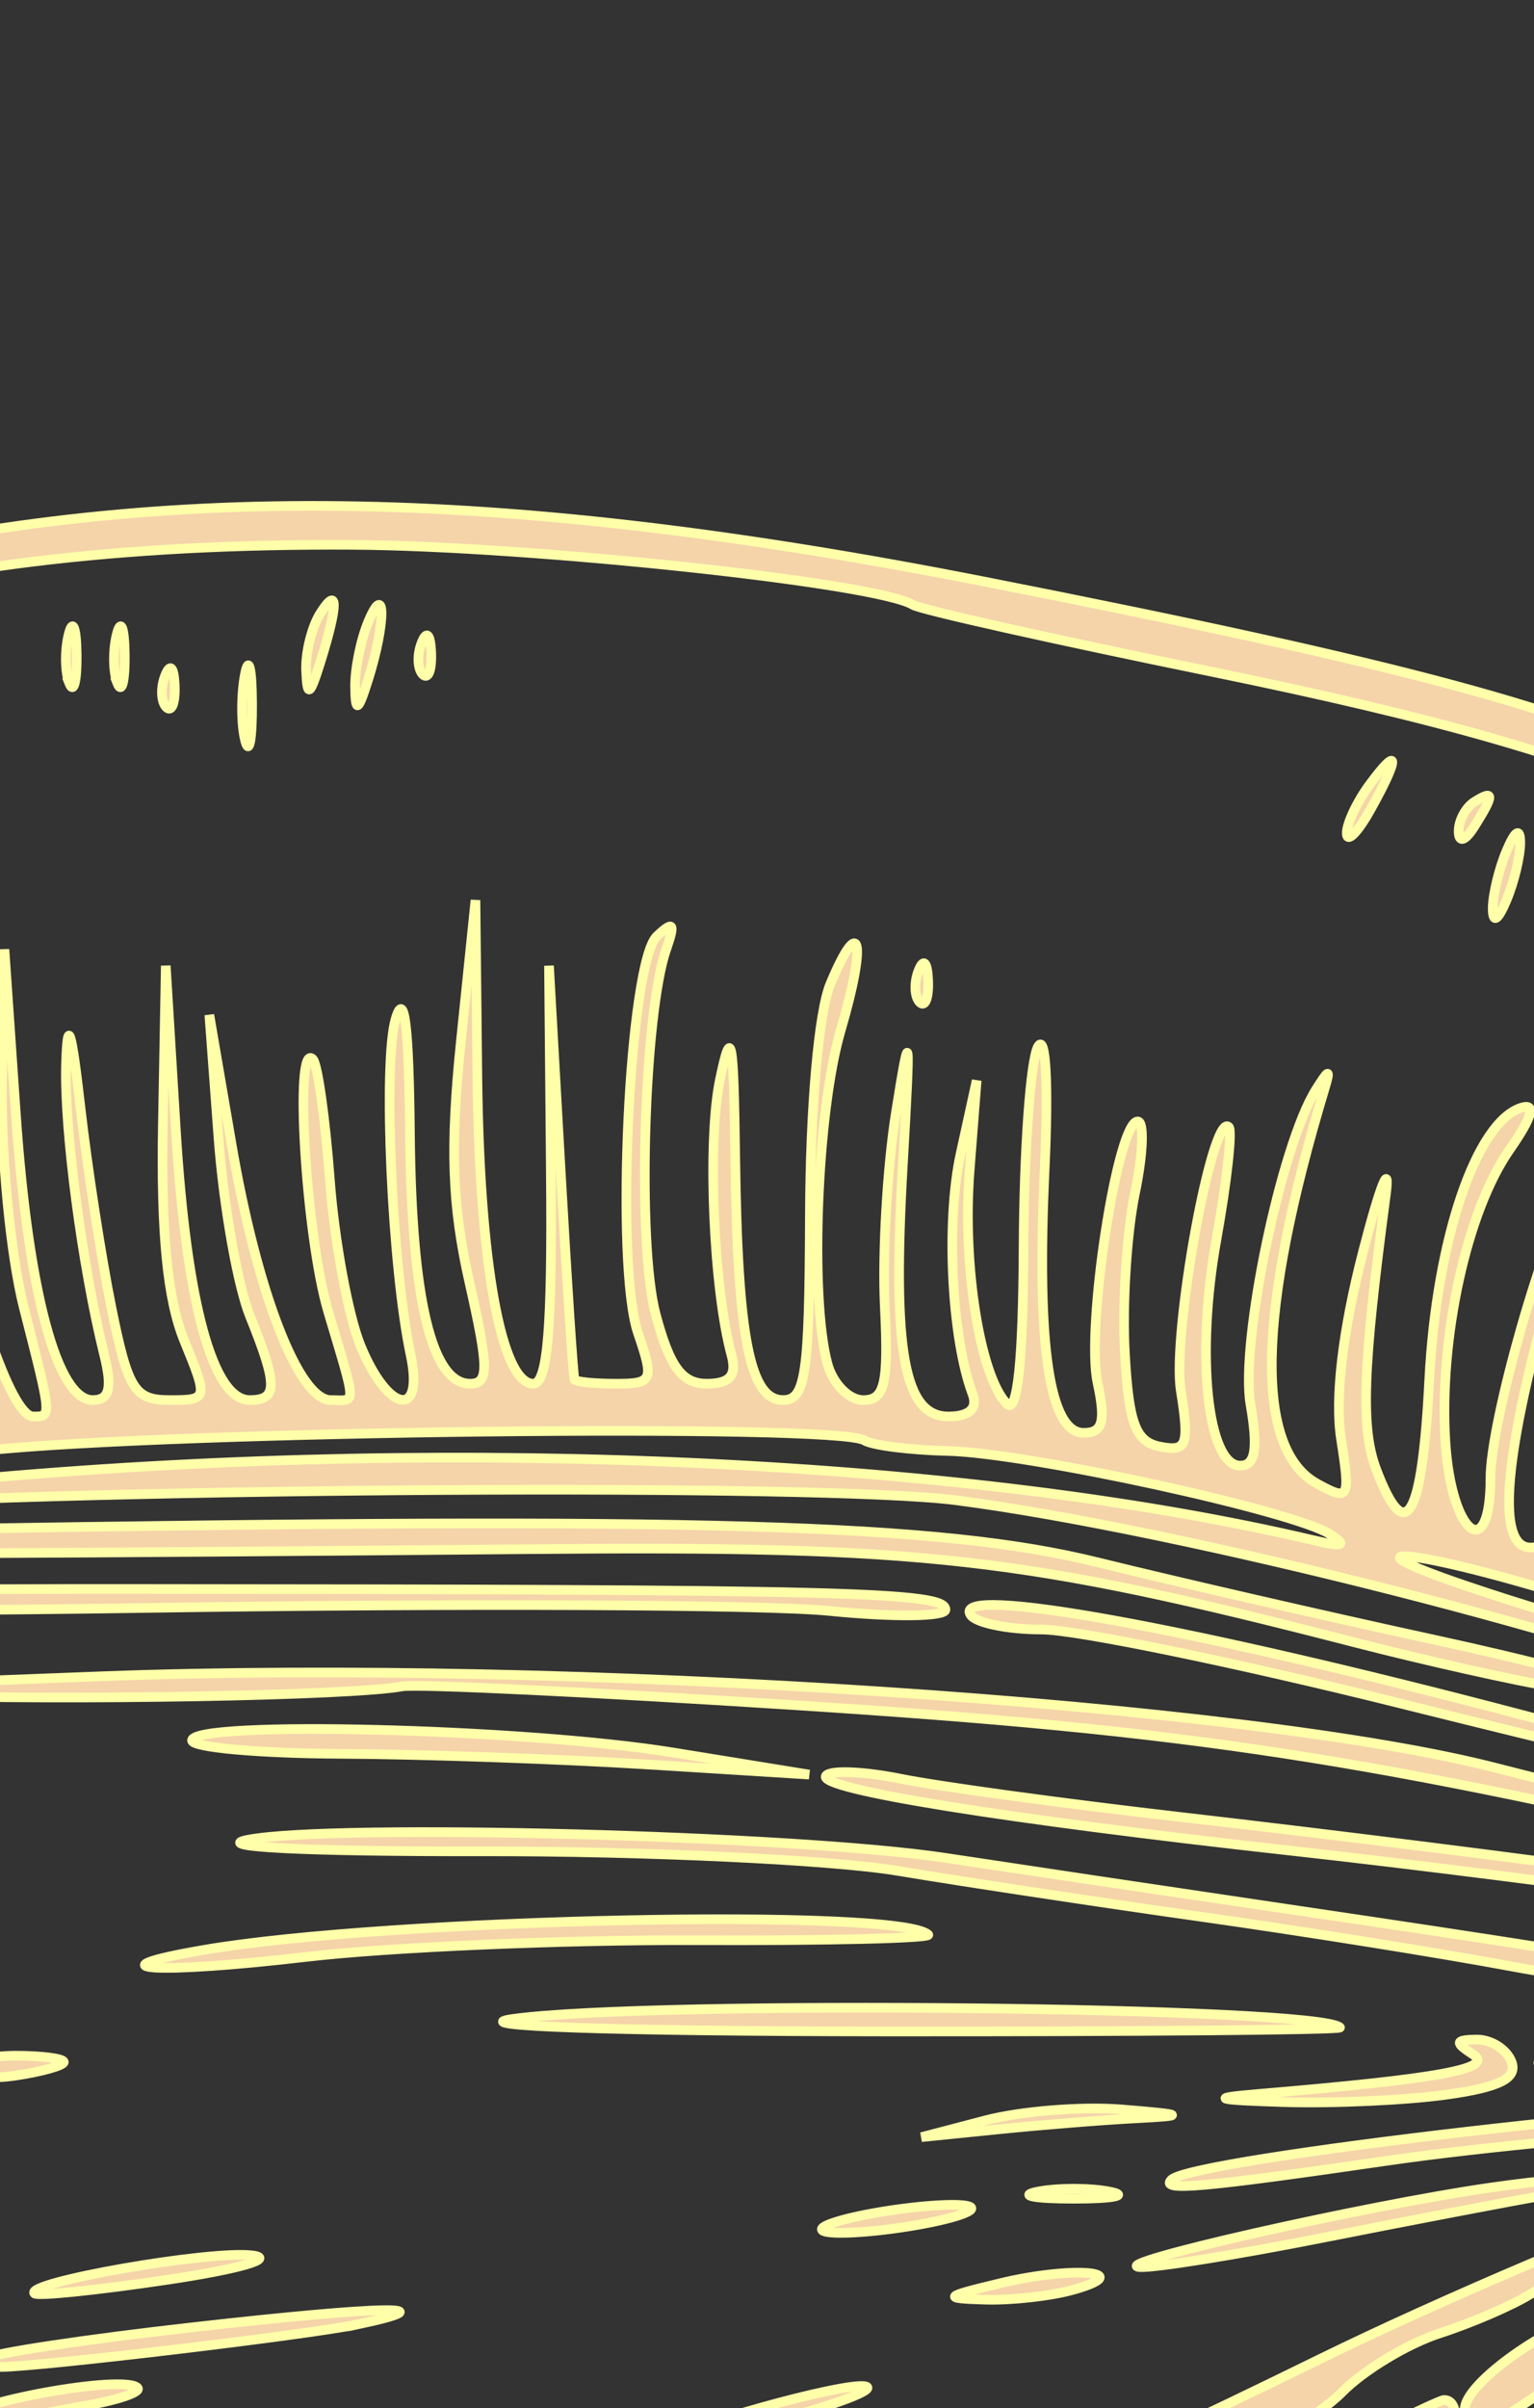 <?xml version="1.0"?><svg width="319.095" height="500.629" xmlns="http://www.w3.org/2000/svg">
 <rect width="100%" height="100%" fill="#333333" stroke="none"/>
 <title>Tan and yellow Conch Shell</title>

 <g>
  <title>Layer 1</title>
  <path d="m86.866,830.641l-11.429,-17.488l1.005,-39.477c1.777,-69.841 -11.822,-115.701 -47.296,-159.493c-9.419,-11.628 -19.136,-22.662 -21.593,-24.518c-7.499,-5.669 -34.651,-48.644 -49.42,-78.22c-7.681,-15.38 -18.392,-42.326 -23.803,-59.88c-17.19,-55.767 -27.561,-93.687 -27.561,-100.779c0,-14.894 -21.409,-51.169 -41.346,-70.06c-10.961,-10.384 -21.468,-22.841 -23.349,-27.683c-2.935,-7.551 -2.142,-9.963 5.579,-16.964c7.021,-6.368 12.697,-8.162 25.816,-8.162l16.819,0l-7.093,-11.231c-3.901,-6.177 -7.093,-14.168 -7.093,-17.759c0,-8.712 12.809,-19.786 26.054,-22.524c24.613,-5.088 37.324,-38.712 16.562,-43.811c-9.984,-2.452 -20.201,-13.076 -17.179,-17.861c5.298,-8.389 23.244,-14.138 37.567,-12.036c12.537,1.839 15.064,1.124 19.504,-5.523c10.041,-15.03 10.653,-22.668 2.498,-31.163c-6.548,-6.82 -6.98,-8.729 -3.035,-13.38c3.206,-3.78 7.927,-4.898 15.568,-3.684c13.112,2.082 17.868,-4.938 7.898,-11.658c-9.128,-6.152 -3.58,-13.368 10.822,-14.077c11.663,-0.574 17.645,-8.966 9.781,-13.722c-4.649,-2.811 5.496,-14.985 12.487,-14.985c6.012,0 5.793,-3.168 -0.706,-10.196c-4.829,-5.222 -4.539,-6.296 3.332,-12.354c4.741,-3.65 10.15,-10.573 12.019,-15.384c4.08,-10.501 6.783,-10.811 18.127,-2.079c4.765,3.668 11.002,6.669 13.86,6.669c2.858,0 6.268,3.307 7.579,7.347c1.311,4.041 4.415,9.336 6.9,11.767c2.484,2.431 3.555,6.874 2.379,9.873c-1.348,3.437 -0.778,4.63 1.541,3.227c6.956,-4.207 14.516,1.676 14.516,11.295c0,11.094 4.089,14.269 17.884,13.885c9.272,-0.258 9.905,0.442 7.844,8.676c-3.445,13.761 -2.68,21.27 2.704,26.539c4.287,4.196 6.315,3.805 15.782,-3.045c10.728,-7.762 10.921,-7.778 15.77,-1.29c2.699,3.612 3.873,8.862 2.609,11.666c-4.857,10.772 -5.232,25.985 -0.73,29.657c31.374,25.589 34.055,27.092 41.495,23.27c4.061,-2.086 12.42,-8.074 18.575,-13.307c21.71,-18.454 39.484,-10.385 53.761,24.407c13.704,33.392 24.048,44.031 51.513,52.975c21.72,7.074 23.112,7.134 42.568,1.84c31.306,-8.518 38.558,-2.048 50.036,44.643c17.745,72.181 16.82,143.483 -3.181,245.084c-17.178,87.26 -26.913,123.332 -40.141,148.736c-13.914,26.721 -23.748,34.331 -49.179,38.063c-42.061,6.173 -59.471,55.692 -20.713,58.914c26.707,2.22 23.912,22.29 -7.115,51.129c-44.55,41.406 -90.883,50.25 -106.337,20.297c-6.828,-13.232 -18.142,-25.372 -23.645,-25.372c-2.352,0 -6.733,8.627 -9.738,19.173c-10.921,38.337 -15.78,47.697 -29.985,57.767c-7.569,5.366 -16.439,9.756 -19.711,9.756c-3.45,0 -10.748,-7.344 -17.378,-17.488zm20.942,3.953c0,-1.942 -1.534,-2.603 -3.408,-1.471c-1.874,1.134 -3.407,2.723 -3.407,3.532c0,0.809 1.533,1.471 3.407,1.471c1.874,0 3.408,-1.59 3.408,-3.532zm28.034,-22.448c3.565,-7.869 10.955,-31.877 16.421,-53.351c5.468,-21.474 16.648,-61.926 24.845,-89.894c8.198,-27.969 13.929,-50.851 12.734,-50.851c-4.829,0 -45.497,118.644 -51.608,150.559c-5.744,29.999 -9.92,41.622 -7.607,21.166c2.964,-26.221 30.829,-120.771 45.694,-155.053c14.14,-32.609 37.588,-124.796 43.558,-171.251c3.477,-27.057 2.628,-176.086 -1.363,-239.176c-2.613,-41.32 1.906,-86.409 8.662,-86.409c1.512,0 1.185,5.538 -0.725,12.306c-4.361,15.458 -5.321,73.305 -1.871,112.737c8.634,98.656 3.614,204.408 -13.055,275.094c-1.428,6.059 -1.082,6.97 1.271,3.334c4.848,-7.492 16.924,-62.94 17.312,-79.492c0.187,-7.959 1.183,-15.805 2.213,-17.436c3.557,-5.633 1.958,-144.002 -2.111,-182.623c-4.101,-38.92 -2.582,-103.481 2.87,-122.036c1.582,-5.382 4.922,-10.454 7.423,-11.27c2.718,-0.886 3.59,0.033 2.169,2.284c-1.406,2.225 -0.051,3.767 3.31,3.767c4.517,0 4.032,1.352 -2.354,6.558c-4.424,3.607 -6.435,6.608 -4.466,6.669c1.967,0.061 5.778,-1.765 8.467,-4.057c2.689,-2.293 1.079,0.145 -3.578,5.416l-8.467,9.584l8.518,-2.356c8.284,-2.292 8.237,-2.112 -1.704,6.522c-5.622,4.883 -7.922,8.152 -5.111,7.263c2.812,-0.888 8.178,-2.666 11.926,-3.95c3.749,-1.285 2.251,0.541 -3.326,4.057c-8.709,5.49 -10.214,8.602 -10.649,22.023c-0.279,8.596 -0.099,15.63 0.399,15.63c0.499,0 7.591,-2.968 15.76,-6.596c8.169,-3.628 18.686,-6.495 23.372,-6.371c5.596,0.148 2.935,1.728 -7.764,4.607c-19.525,5.255 -33.125,13.435 -33.125,19.923c0,3.672 4.092,2.907 18.166,-3.398c9.991,-4.476 25.707,-8.904 34.926,-9.838c15.87,-1.61 15.629,-1.445 -4.548,3.113c-21.383,4.831 -48.544,17.428 -48.544,22.515c0,3.568 -1.257,3.883 22.149,-5.553c11.243,-4.532 26.577,-8.1 34.073,-7.928l13.63,0.313l-16.081,2.652c-20.93,3.45 -55.981,19.089 -51.812,23.115c1.905,1.84 10.566,0.531 21.893,-3.308c10.307,-3.494 22.575,-6.303 27.259,-6.242c4.819,0.062 0.523,2.214 -9.889,4.954c-25.416,6.688 -35.82,12.052 -37.225,19.195c-0.975,4.956 -0.035,5.49 5.069,2.874c9.052,-4.639 53.647,-14.066 64.867,-13.713c5.251,0.166 -1.859,2.321 -15.801,4.791c-28.516,5.049 -54.725,13.922 -54.725,18.525c0,3.915 -0.426,3.951 22.699,-1.943c10.816,-2.756 31.917,-4.78 47.018,-4.506l27.395,0.493l-34.227,2.377c-37.126,2.578 -59.477,8.593 -59.477,16.006c0,3.459 2.464,4.082 9.37,2.372c18.619,-4.611 47.134,-8.358 60.482,-7.947c9.991,0.306 7.586,1.109 -9.009,3.004c-12.452,1.423 -31.235,4.333 -41.741,6.467c-16.902,3.434 -19.102,4.819 -19.102,12.026c0,8.066 0.118,8.096 12.342,3.098c8.576,-3.506 22.354,-4.863 45.148,-4.444l32.807,0.603l-34.074,2.091c-36.181,2.22 -56.223,7.699 -56.223,15.369c0,5.855 3.038,5.863 17.473,0.041c6.319,-2.549 22.99,-5.491 37.046,-6.538l25.555,-1.903l-27.07,4.656c-30.685,5.279 -53.004,13.952 -53.004,20.597c0,5.418 -1.826,5.471 18.43,-0.543c15.651,-4.646 56.462,-7.118 52.433,-3.176c-1.005,0.984 -12.263,2.575 -25.018,3.535c-12.755,0.96 -28.288,3.829 -34.518,6.376c-13.955,5.706 -15.377,13.279 -1.957,10.427c18.284,-3.888 60.619,-5.796 69.773,-3.144c6.351,1.839 -1.195,2.79 -23.852,3.007c-34.414,0.329 -51.884,4.535 -51.884,12.493c0,3.947 3.144,3.927 21.093,-0.132c16.086,-3.635 28.018,-4.051 50.259,-1.751l29.167,3.017l-36.59,0.392c-38.839,0.416 -63.926,4.981 -63.934,11.636c-0.003,2.972 11.475,3.937 43.445,3.653l43.45,-0.388l-42.594,2.424c-23.426,1.333 -42.976,2.631 -43.444,2.887c-0.469,0.256 -0.852,4.138 -0.852,8.627c0,7.675 0.63,7.948 10.531,4.571c14.16,-4.831 77.044,-1.834 82.493,3.931c3.28,3.47 2.742,3.855 -2.727,1.947c-13.441,-4.686 -61.284,-6.079 -75.815,-2.206c-10.983,2.926 -14.482,5.493 -14.482,10.624c0,4.837 1.7,6.304 5.963,5.146c13.807,-3.748 44.415,-5.047 57.075,-2.423c11.637,2.413 9.335,2.882 -15.76,3.209c-37.77,0.493 -50.686,3.034 -50.682,9.971c0.003,4.671 5.284,5.437 38.334,5.558c22.525,0.082 42.389,1.839 48.173,4.261c15.018,6.289 8.943,7.633 -9.692,2.145c-16.755,-4.934 -55.061,-6.472 -69.152,-2.777c-4.216,1.106 -7.669,4.461 -7.672,7.457c-0.006,4.519 3.332,5.284 19.592,4.492c10.78,-0.525 28.799,0.513 40.044,2.304c18.67,2.976 17.737,3.102 -10.769,1.457c-38.695,-2.232 -52.269,0.231 -52.269,9.485c0,4.36 1.661,6.137 4.676,5.006c11.584,-4.351 35.826,-5.562 49.844,-2.492l15.333,3.359l-18.742,-1.465c-19.67,-1.538 -42.782,2.16 -48.504,7.759c-2.23,2.181 8.931,3.359 32.859,3.467c19.929,0.091 38.558,1.437 41.396,2.991c2.982,1.634 -7.763,2.221 -25.469,1.392c-36.691,-1.716 -54.8,0.968 -54.8,8.12c0,3.98 2.333,4.615 10.504,2.859c11.347,-2.439 54.237,4.18 54.237,8.37c0,1.404 -6.723,1.149 -14.939,-0.566c-8.216,-1.715 -23.152,-2.658 -33.19,-2.097c-14.748,0.826 -18.488,2.237 -19.482,7.349c-1.086,5.582 0.286,6.085 11.652,4.281c11.81,-1.875 58.257,6.594 54.786,9.991c-0.78,0.764 -11.314,-0.397 -23.411,-2.577c-23.979,-4.324 -46.972,-1.903 -46.972,4.946c0,3.166 3.426,3.737 12.778,2.13c12.698,-2.181 53.878,6.402 65.383,13.627c4.363,2.741 4.4,3.065 0.21,1.798c-46.618,-14.091 -74.97,-14.625 -82.123,-1.546c-3.66,6.691 -3.233,6.917 9.329,4.961c8.432,-1.314 22.352,0.317 38.72,4.535c14.055,3.622 19.422,5.77 11.925,4.771c-36.174,-4.818 -48.44,-5.237 -57.073,-1.954c-16.137,6.138 -10.373,9.511 18.816,11.01c29.058,1.492 53.44,9.751 56.434,19.118c1.013,3.164 -1.893,2.353 -8.79,-2.453c-12.751,-8.885 -39.149,-14.672 -60.708,-13.307c-19.18,1.215 -25.666,9.368 -7.452,9.368c11.725,0 50.973,11.198 60.477,17.253c3.945,2.514 3.556,2.77 -1.704,1.12c-47.591,-14.919 -73.259,-18.435 -73.259,-10.037c0,3.566 3.669,4.988 12.778,4.953c12.278,-0.045 60.108,13.197 57.364,15.882c-0.735,0.719 -11.612,-1.8 -24.172,-5.597c-23.401,-7.073 -49.378,-9.178 -49.378,-4.002c0,1.597 9.542,4.738 21.206,6.984c19.718,3.797 57.49,19.624 47.659,19.971c-2.417,0.086 -10.161,-2.723 -17.208,-6.241c-13.253,-6.617 -47.958,-14.18 -52.489,-11.439c-6.404,3.873 -1.494,7.832 9.716,7.832c12.439,0 58.086,18.938 54.383,22.562c-1.106,1.081 -7.742,-1.187 -14.749,-5.04c-16.132,-8.87 -43.175,-15.627 -50.915,-12.721c-5.071,1.905 -5.204,2.676 -0.914,5.331c2.758,1.707 8.932,3.127 13.719,3.155c7.791,0.045 40.704,17.469 40.704,21.548c0,0.9 -8.775,-2.818 -19.499,-8.263c-21.275,-10.802 -39.921,-12.923 -43.067,-4.898c-1.434,3.659 0.427,5.001 6.929,5.001c10.213,0 38.6,12.978 38.6,17.648c0,1.72 -3.56,0.843 -7.913,-1.948c-4.352,-2.789 -14.44,-6.986 -22.416,-9.325c-12.244,-3.59 -14.985,-3.509 -17.591,0.522c-4.797,7.417 -4.143,8.132 11.29,12.356c7.965,2.18 18.315,7.009 23,10.731c9.174,7.289 7.475,6.866 -18.286,-4.552c-12.494,-5.537 -22.672,-5.399 -22.545,0.307c0.033,1.432 8.512,6.186 18.843,10.563c10.332,4.377 18.027,8.7 17.101,9.607c-0.926,0.906 -6.953,-0.799 -13.395,-3.79c-12.984,-6.03 -26.014,-7.162 -26.014,-2.261c0,1.748 5.228,5.606 11.616,8.573c6.389,2.967 14.439,8.605 17.889,12.529l6.273,7.136l-10.223,-6.251c-5.622,-3.438 -13.563,-8.357 -17.644,-10.933c-6.672,-4.209 -7.805,-3.986 -11.195,2.214c-3.121,5.708 -2.778,6.896 1.99,6.896c7.113,0 28.553,15.619 28.553,20.8c0,2.083 -4.217,-0.075 -9.371,-4.797c-5.154,-4.722 -12.691,-9.565 -16.75,-10.763c-13.161,-3.883 -11.612,3.713 2.638,12.941c7.637,4.947 12.895,9.964 11.685,11.148c-1.212,1.186 -3.268,0.547 -4.573,-1.418c-1.303,-1.965 -5.984,-5.437 -10.403,-7.715c-11.929,-6.152 -16.688,0.729 -5.476,7.918c10.403,6.669 9.14,11.157 -1.337,4.753c-8.288,-5.064 -9.104,-4.414 -11.787,9.397c-1.813,9.333 -0.762,11.336 8.881,16.924c6.016,3.486 13.238,10.726 16.049,16.09c12.784,24.39 30.737,28.992 57.801,14.817l8.234,-4.312l-12.574,-9.87c-6.915,-5.429 -12.572,-11.531 -12.572,-13.559c0,-2.028 5.973,2.019 13.273,8.996c10.24,9.785 14.954,12.161 20.631,10.397c4.048,-1.257 6.774,-4.034 6.058,-6.172c-1.298,-3.872 -19.566,-17.149 -27.348,-19.875c-2.253,-0.789 -3.239,-2.356 -2.19,-3.48c1.048,-1.123 9.865,3.087 19.592,9.356c11.95,7.7 17.687,9.877 17.687,6.709c0,-2.58 -5.723,-8.496 -12.716,-13.146c-6.995,-4.651 -11.184,-8.457 -9.31,-8.457c1.874,0 9.033,3.74 15.909,8.313c6.875,4.572 14.595,7.525 17.156,6.564c6.101,-2.291 15.232,-17.687 16.735,-28.215c1.034,-7.247 -0.246,-8.472 -9.803,-9.375c-13.58,-1.283 -24.79,-14.22 -24.773,-28.587c0.028,-22.896 22.752,-42.51 55.046,-47.516c30.826,-4.779 46.601,-35.836 65.722,-129.398c6.649,-32.536 12.883,-60.413 13.852,-61.947c4.549,-7.202 12.27,-79.288 12.495,-116.645c0.29,-48.375 -4.774,-89.386 -14.826,-120.041c-9.255,-28.221 -14.89,-34.535 -28.299,-31.706c-37.377,7.886 -66.248,3.238 -87.238,-14.046c-10.615,-8.741 -22.959,-29.914 -30.201,-51.807c-6.542,-19.771 -21.742,-25.087 -35.971,-12.58c-9.735,8.557 -25.5,15.836 -40.105,18.517c-9.558,1.755 -15.948,0.613 -26.395,-4.716c-7.582,-3.867 -16.516,-7.031 -19.857,-7.031c-7.076,0 -18.885,11.802 -34.427,34.404c-6.076,8.836 -13.585,16.91 -16.687,17.944c-28.534,9.505 -44.792,19.207 -49.924,29.791c-3.038,6.265 -11.568,15.305 -18.957,20.09c-15.987,10.353 -25.597,24.591 -28.904,42.821c-1.331,7.335 -6.186,24.592 -10.789,38.347c-10.853,32.428 -9.196,51.949 8.962,105.58c18.053,53.318 29.154,80.007 56.351,135.479c12.402,25.297 28.657,63.561 36.122,85.029l13.572,39.036l-1.525,-36.679c-0.839,-20.173 -3.926,-53.185 -6.86,-73.359c-5.595,-38.47 -6.35,-47.064 -3.922,-44.688c4.345,4.252 16.641,110.546 17.008,147.025c0.234,23.274 1.67,43.532 3.191,45.016c1.521,1.485 2.251,-23.936 1.623,-56.492c-1.064,-55.117 0.807,-71 5.987,-50.804c1.182,4.609 1.395,13.236 0.473,19.173c-0.922,5.937 -0.272,13.421 1.443,16.63c1.716,3.209 1.868,5.835 0.338,5.835c-1.53,0 -2.969,15.381 -3.199,34.179l-0.417,34.178l4.388,-32.681c2.414,-17.975 5.549,-33.73 6.967,-35.012c1.418,-1.282 1.417,5.171 -0.001,14.342c-1.418,9.169 -3.673,42.181 -5.011,73.358c-1.338,31.178 -2.694,48.246 -3.013,37.93c-0.745,-24.098 -3.948,-39.598 -8.185,-39.598c-1.84,0 -2.632,1.877 -1.759,4.169c0.873,2.292 -0.15,18.557 -2.273,36.144c-2.122,17.587 -3.056,35.137 -2.074,38.999c0.982,3.863 7.144,12.986 13.694,20.273c13.812,15.368 17.622,14.166 28.052,-8.857zm75.891,-27.372c-1.157,-1.835 -0.482,-3.335 1.504,-3.335c1.984,0 3.608,1.5 3.608,3.335c0,1.834 -0.676,3.334 -1.503,3.334c-0.826,0 -2.45,-1.5 -3.609,-3.334zm8.728,-7.563c-8.182,-9.863 -8.193,-9.956 -0.66,-6.012c4.209,2.204 8.521,6.225 9.583,8.935c3.385,8.633 -0.354,7.407 -8.923,-2.923zm-94.272,-11.61c1.012,-16.669 -2.612,-24.077 -5.709,-11.672c-2.943,11.794 1.537,-48.061 4.805,-64.188c4.645,-22.922 15.949,-104.389 21.746,-156.72c6.608,-59.646 12.81,-98.203 15.531,-96.556c1.256,0.758 0.987,7.789 -0.597,15.623c-1.584,7.834 -5.128,33.75 -7.877,57.591c-7.912,68.645 -19.025,149.987 -23.938,175.222c-2.482,12.749 -3.159,23.18 -1.502,23.18c1.657,0 3.023,-2.626 3.038,-5.836c0.015,-3.209 6.202,-32.094 13.749,-64.189c21.032,-89.436 26.507,-125.21 31.836,-208.07c2.701,-41.997 4.458,-78.759 3.903,-81.694c-1.931,-10.214 -2.979,-68.921 -1.85,-103.704c0.884,-27.252 1.765,-18.014 3.975,41.681c3.594,97.045 -5.774,238.588 -19.199,290.1c-8.611,33.04 -32.468,138.506 -32.811,145.049c-0.41,7.839 -0.609,7.74 -3.325,-1.667c-2.527,-8.752 -2.694,-8.336 -1.337,3.335c0.852,7.336 1.677,15.589 1.83,18.34c0.154,2.751 3.083,-4.001 6.509,-15.005c3.425,-11.004 14.632,-43.265 24.905,-71.692c10.274,-28.426 19.786,-58.437 21.14,-66.689c1.353,-8.253 5.553,-27.01 9.333,-41.681c17.824,-69.192 20.088,-89.295 19.355,-171.725c-1.672,-187.879 -1.243,-218.263 3.184,-225.078c3.701,-5.698 3.997,-4.243 2.037,10.004c-1.261,9.169 -1.727,51.184 -1.036,93.365c2.59,157.978 1.169,207.263 -6.92,240.083c-4.068,16.505 -11.309,48.016 -16.091,70.023c-8.497,39.11 -16.909,66.22 -45.316,146.038c-7.7,21.634 -15.446,47.143 -17.215,56.686l-3.215,17.351l1.062,-17.505l0,0zm150.286,-16.119c-10.173,-8.333 -10.177,-8.354 -1.04,-4.429c5.051,2.17 9.987,5.993 10.968,8.495c2.308,5.887 2.129,5.813 -9.928,-4.066zm-105.631,-8.056c-1.157,-1.835 -0.482,-3.335 1.504,-3.335c1.984,0 3.608,1.5 3.608,3.335c0,1.834 -0.676,3.334 -1.503,3.334c-0.826,0 -2.45,-1.5 -3.609,-3.334zm109.038,-3.335c-1.158,-1.834 -0.482,-3.334 1.502,-3.334c1.986,0 3.609,1.5 3.609,3.334c0,1.835 -0.675,3.335 -1.502,3.335c-0.826,0 -2.451,-1.5 -3.609,-3.335zm-121.879,-106.97c1.205,-4.509 2.749,-6.021 3.6,-3.524c0.819,2.406 -0.13,5.959 -2.11,7.898c-2.529,2.474 -2.973,1.172 -1.49,-4.374zm-39.566,-11.869c-0.224,-7.592 1.799,-25.598 4.494,-40.013c2.697,-14.416 7.342,-43.467 10.324,-64.558c2.983,-21.09 7.293,-49.601 9.581,-63.354c2.286,-13.755 4.107,-52.769 4.046,-86.698c-0.064,-36.21 0.933,-56.178 2.416,-48.349c3.422,18.071 0.924,114.114 -3.775,145.05c-2.089,13.755 -7.018,46.765 -10.953,73.358c-12.119,81.89 -15.663,100.463 -16.133,84.564zm205.741,8.801c-1.158,-1.834 -0.572,-3.334 1.302,-3.334c1.874,0 4.356,1.5 5.514,3.334c1.157,1.835 0.573,3.335 -1.302,3.335c-1.874,0 -4.355,-1.5 -5.514,-3.335zm-161.852,-8.131c0,-1.416 6.901,-30.262 15.334,-64.103c8.433,-33.84 15.333,-67.355 15.333,-74.477c0,-7.123 1.388,-13.788 3.084,-14.815c6.355,-3.843 -2.613,45.558 -20.849,114.844c-9.101,34.579 -12.902,45.935 -12.902,38.551zm168.668,-1.872c-4.494,-1.89 -5.075,-2.928 -1.705,-3.049c2.812,-0.1 7.412,1.271 10.223,3.049c6.229,3.939 0.849,3.939 -8.518,0zm3.407,-10.003c-4.494,-1.89 -5.074,-2.928 -1.703,-3.05c2.811,-0.101 7.411,1.272 10.222,3.05c6.228,3.939 0.848,3.939 -8.519,0zm13.83,-5.108c-3.638,-2.693 -4.975,-4.896 -2.973,-4.896c2.004,0 5.551,2.25 7.884,5.002c5.305,6.256 3.637,6.221 -4.911,-0.106zm-272.885,-17.059c-1.229,-7.065 -5.161,-27.637 -8.738,-45.717c-3.577,-18.079 -6.348,-35.335 -6.158,-38.347c0.479,-7.558 12.714,46.377 16.523,72.834c3.358,23.33 2.049,32.366 -1.627,11.23zm20.961,-20.245c-1.171,-8.363 -1.872,-23.624 -1.557,-33.914c0.444,-14.487 0.825,-15.698 1.69,-5.369c3.167,37.788 5.277,49.267 8.22,44.716c2.502,-3.867 3.051,-3.729 3.094,0.776c0.029,3.013 -2.056,6.27 -4.633,7.239c-3.391,1.273 -5.273,-2.439 -6.814,-13.448zm248.315,12.401c-4.295,-1.806 -4.925,-2.866 -1.703,-2.866c2.811,0 8.178,1.29 11.925,2.866c4.296,1.807 4.926,2.865 1.704,2.865c-2.811,0 -8.178,-1.288 -11.926,-2.865zm15.333,-6.668c-3.071,-1.943 -3.491,-3.254 -1.053,-3.284c2.232,-0.029 5.006,1.449 6.164,3.284c2.616,4.139 1.436,4.139 -5.111,0zm3.408,-21.675c-4.685,-2.62 -6.895,-4.819 -4.911,-4.883c1.985,-0.065 6.585,2.085 10.223,4.777c8.413,6.227 5.725,6.281 -5.312,0.106zm-253.929,-101.028c0.045,-56.146 1.12,-88.066 2.605,-77.324c3.98,28.804 2.547,167.828 -1.774,172.056c-0.499,0.489 -0.873,-42.141 -0.831,-94.732zm-18.05,52.31c-0.338,-6.621 -1.357,-19.376 -2.266,-28.342l-1.651,-16.305l3.493,13.338c1.921,7.336 2.941,20.09 2.266,28.343c-1.083,13.232 -1.3,13.583 -1.842,2.966zm-16.723,-12.969c0,-8.253 0.664,-11.629 1.477,-7.504c0.812,4.127 0.812,10.879 0,15.006c-0.812,4.126 -1.477,0.75 -1.477,-7.502zm-18.908,0c-1.304,-4.585 -2.238,-12.838 -2.075,-18.34c0.269,-9.107 0.58,-8.817 3.465,3.241c3.601,15.049 2.378,28.341 -1.389,15.099zm13.024,-35.164c-1.303,-8.506 -1.603,-16.216 -0.666,-17.132c0.937,-0.917 2.77,5.291 4.074,13.798c1.303,8.505 1.603,16.214 0.666,17.131c-0.937,0.918 -2.77,-5.291 -4.074,-13.797zm128.084,-15.688c1.335,-13.295 1.611,-77.442 0.614,-142.548c-0.998,-65.105 -0.497,-121.645 1.112,-125.642c1.703,-4.232 2.892,47.312 2.846,123.375c-0.09,149.422 -0.589,168.991 -4.312,168.991c-1.479,0 -1.595,-10.879 -0.26,-24.176zm-68.46,-27.763c0.11,-27.369 -1.452,-63.855 -3.47,-81.077c-3.669,-31.31 -2.716,-45.47 1.439,-21.399c6.577,38.096 8.836,144.941 3.188,150.827c-0.745,0.777 -1.266,-20.981 -1.157,-48.351zm194.997,46.59c1.132,-1.109 4.071,-1.227 6.531,-0.264c2.718,1.065 1.91,1.854 -2.059,2.015c-3.592,0.145 -5.605,-0.643 -4.472,-1.751zm-294.533,-28.709c-3.08,-11.529 -5.069,-21.498 -4.42,-22.153c1.843,-1.862 12.471,35.919 11.175,39.725c-0.635,1.864 -3.675,-6.043 -6.755,-17.572zm136.056,-27.63c1.144,-18.34 2.148,-47.224 2.231,-64.188c0.082,-16.965 1.331,-30.845 2.774,-30.845c4.233,0 2.512,69.207 -2.489,100.034l-4.597,28.343l2.081,-33.344zm226.626,-47.031c1.132,-1.108 4.071,-1.226 6.53,-0.262c2.719,1.064 1.911,1.854 -2.059,2.014c-3.591,0.145 -5.604,-0.643 -4.471,-1.752zm-343.018,-13.585c-2.098,-9.866 -8.793,-66.015 -8.842,-74.152c-0.015,-2.599 0.798,-3.916 1.807,-2.928c1.009,0.987 3.927,20.368 6.483,43.07c4.488,39.846 4.71,53.562 0.551,34.01zm342.094,2.263c-6.848,-2.147 -7.182,-2.689 -1.703,-2.768c3.748,-0.054 9.881,1.191 13.629,2.768c8.684,3.651 -0.275,3.651 -11.926,0zm3.408,-10.003c-7.018,-2.2 -7.318,-2.72 -1.704,-2.952c3.748,-0.155 9.115,1.174 11.926,2.952c5.971,3.775 1.826,3.775 -10.222,0zm-336.201,-31.676c-2.188,-14.671 -3.472,-27.169 -2.853,-27.774c2.242,-2.194 8.969,36.25 7.914,45.229c-0.603,5.133 -2.845,-2.601 -5.06,-17.455zm319.976,16.047c3.257,-0.835 9.391,-0.866 13.63,-0.068c4.238,0.797 1.572,1.48 -5.924,1.518c-7.496,0.036 -10.964,-0.616 -7.706,-1.45zm6.926,-16.397c1.132,-1.108 4.07,-1.226 6.531,-0.263c2.718,1.065 1.91,1.854 -2.059,2.015c-3.592,0.145 -5.604,-0.644 -4.472,-1.752zm-353.136,-17.047c-1.186,-6.939 -3.165,-16.227 -4.398,-20.639c-1.476,-5.281 -1.003,-7.275 1.383,-5.832c3.747,2.266 9.608,34.745 6.771,37.521c-0.88,0.862 -2.57,-4.111 -3.755,-11.05l0,0zm358.111,6.871c2.307,-0.913 6.906,-0.968 10.222,-0.123c3.316,0.845 1.428,1.592 -4.195,1.66c-5.622,0.069 -8.335,-0.623 -6.027,-1.537zm0,-10.003c2.307,-0.914 6.906,-0.969 10.222,-0.124c3.316,0.846 1.428,1.593 -4.195,1.661c-5.622,0.067 -8.335,-0.623 -6.027,-1.537zm-289.441,-11.151c-0.825,-5.502 -0.233,-10.003 1.317,-10.003c1.549,0 2.817,4.501 2.817,10.003c0,5.502 -0.593,10.003 -1.317,10.003c-0.724,0 -1.992,-4.501 -2.817,-10.003zm-22.885,-41.533c-4.494,-15.681 -7.376,-29.288 -6.404,-30.24c2.369,-2.318 17.511,50.13 15.867,54.957c-0.71,2.085 -4.969,-9.037 -9.463,-24.717zm20.599,24.199c-0.217,-3.115 -4.341,-17.885 -9.163,-32.823c-4.822,-14.938 -8.053,-27.859 -7.181,-28.713c2.682,-2.625 19.922,55.327 18.28,61.45c-1.425,5.314 -1.571,5.32 -1.937,0.086zm284.977,1.788c2.343,-0.925 6.176,-0.925 8.518,0c2.343,0.924 0.427,1.682 -4.259,1.682c-4.685,0 -6.602,-0.758 -4.259,-1.682zm-273.374,-15.298c-5.844,-17.186 -11.714,-40.57 -10.484,-41.773c0.82,-0.802 3.986,7.331 7.036,18.074c3.051,10.742 6.16,21.406 6.91,23.699c0.75,2.293 0.597,4.168 -0.34,4.168c-0.937,0 -2.342,-1.875 -3.122,-4.168zm37.68,-26.198c-5.169,-15.075 -11.644,-83.809 -7.478,-79.394c0.721,0.765 2.321,12.644 3.555,26.398c1.234,13.755 3.578,31.761 5.208,40.014c2.846,14.404 2.03,22.646 -1.285,12.982zm10.667,-0.691c-1.007,-2.567 -2.666,-18.763 -3.689,-35.989c-2.238,-37.714 0.081,-32.859 4.15,8.693c2.969,30.307 2.876,35.807 -0.461,27.296zm-95.555,-1.176c-1.249,-1.223 -2.174,-5.349 -2.056,-9.17c0.199,-6.387 0.479,-6.304 3.481,1.04c3.337,8.164 2.645,12.113 -1.425,8.13zm174.914,-12.737c0,-2.123 23.557,-11.737 28.528,-11.642c2.113,0.04 -2.842,3.041 -11.01,6.668c-15.845,7.036 -17.518,7.511 -17.518,4.974zm-72.833,-18.802c-2.393,-11.703 -2.863,-28.106 -0.745,-25.981c2.022,2.031 6.16,36.402 4.382,36.402c-0.829,0 -2.466,-4.689 -3.637,-10.421zm74.814,3.814c1.84,-1.799 8.662,-4.119 15.163,-5.154l11.82,-1.883l-13.63,5.104c-16.11,6.034 -17.792,6.277 -13.353,1.933zm-109.07,-21.975c-1.254,-4.886 -1.513,-9.635 -0.576,-10.552c0.938,-0.917 2.729,2.331 3.983,7.218c1.253,4.887 1.511,9.635 0.575,10.552c-0.937,0.917 -2.73,-2.331 -3.982,-7.218zm-43.473,627.405c-0.069,-11.764 0.834,-22.91 2.008,-24.768c5.049,-7.994 2.317,-60.121 -4.659,-88.89c-8.546,-35.244 -23.258,-80.557 -29.23,-90.03c-2.313,-3.668 -5.983,-12.164 -8.157,-18.88c-2.174,-6.717 -7.714,-15.893 -12.311,-20.392c-4.597,-4.499 -13.125,-18.51 -18.952,-31.136c-5.826,-12.627 -14.824,-31.96 -19.995,-42.964c-10.763,-22.903 -18.434,-44.826 -16.386,-46.831c0.769,-0.752 4.169,6.174 7.556,15.391c3.387,9.218 6.642,16.286 7.234,15.708c0.592,-0.579 -5.097,-18.782 -12.64,-40.451c-7.544,-21.67 -15.94,-53.155 -18.659,-69.968c-5.879,-36.356 -17.524,-75.39 -33.662,-112.836c-6.476,-15.026 -11.156,-27.925 -10.4,-28.665c0.756,-0.739 3.055,1.729 5.11,5.486c2.203,4.027 5.792,6.058 8.747,4.948c5.427,-2.038 6.389,-0.17 22.561,43.784c5.393,14.656 9.851,30.413 9.908,35.012c0.091,7.319 0.54,7.631 3.596,2.496c4.018,-6.753 -2.879,-37.17 -14.015,-61.805c-3.742,-8.278 -6.237,-15.607 -5.545,-16.285c2.854,-2.793 9.008,8.733 16.883,31.62c4.596,13.354 9.066,24.977 9.935,25.827c4.219,4.129 -0.923,-25.668 -7.222,-41.846c-3.927,-10.087 -7.141,-19.765 -7.142,-21.508c-0.003,-6.252 5.949,3.253 11.999,19.162c7.515,19.759 14.344,16.19 7.3,-3.815c-2.681,-7.615 -3.671,-13.846 -2.199,-13.846c1.472,0 4.319,4.614 6.328,10.254c4.08,11.452 10.798,10.601 8.582,-1.087c-0.782,-4.125 -0.51,-5.624 0.604,-3.332c3,6.174 9.353,5.063 6.895,-1.204c-1.502,-3.83 -0.641,-4.823 2.997,-3.457c7.731,2.903 23.565,-12.218 24.381,-23.283c0.388,-5.263 0.83,-10.464 0.982,-11.559c0.152,-1.095 3.217,-5.309 6.811,-9.364c6.186,-6.98 6.734,-7.052 10.269,-1.344c3.113,5.027 3.382,4.505 1.614,-3.14c-2.557,-11.061 0.927,-12.093 5.632,-1.668c2.807,6.22 3.116,5.365 1.808,-5.001c-0.868,-6.877 -0.141,-12.504 1.616,-12.504c1.756,0 3.217,3.376 3.245,7.502c0.038,5.535 0.828,6.305 3.009,2.935c2.403,-3.713 3.591,-3.46 6.341,1.348c3.249,5.682 14.615,5.012 14.317,-0.844c-0.158,-3.109 -30.401,-17.749 -36.497,-17.668c-2.343,0.032 -6.943,2.873 -10.222,6.313c-43.359,45.487 -50.894,50.431 -76.868,50.431c-8.196,0 -22.428,-2.235 -31.628,-4.966c-9.2,-2.731 -20.637,-4.982 -25.416,-5.002c-18.277,-0.076 -22.664,16.991 -7.771,30.227l9.097,8.084l-5.689,-8.245c-3.128,-4.534 -5.689,-9.595 -5.689,-11.245c0,-5.957 10.734,5.888 15.911,17.557c2.912,6.565 5.983,10.163 6.825,7.994c0.842,-2.168 -0.976,-8.685 -4.039,-14.481c-5.683,-10.756 -5.265,-16.848 0.63,-9.167c12.828,16.716 35.634,97.207 47.498,167.638c7.54,44.759 27.293,101.457 52.278,150.051c11.315,22.008 20.579,40.908 20.587,42c0.041,5.813 -18.723,0.087 -23.412,-7.143l-5.306,-8.181l7.985,6.669c7.749,6.472 7.702,6.126 -1.574,-11.67c-5.258,-10.088 -12.353,-22.323 -15.768,-27.191c-8.351,-11.905 -7.831,-20.044 0.607,-9.489c9.047,11.319 8.496,6.36 -1.42,-12.79c-14.863,-28.704 -31.613,-81.502 -39.312,-123.923c-10.904,-60.075 -18.095,-92.269 -19.623,-87.845c-0.732,2.119 1.048,12.839 3.957,23.822c6.332,23.912 6.403,25.077 1.348,22.02c-2.83,-1.711 -3.31,0.699 -1.704,8.557c1.23,6.015 2.259,14.126 2.288,18.024c0.043,5.897 0.648,6.247 3.609,2.084c2.586,-3.637 2.95,-1.105 1.332,9.285c-1.252,8.042 -0.743,16.058 1.165,18.34c1.864,2.229 3.087,11.555 2.719,20.724c-0.795,19.773 13.338,67.519 28.647,96.78c14.006,26.771 21.564,39.541 24.777,41.868c1.469,1.064 1.841,4.064 0.826,6.669c-1.025,2.63 7.924,18.241 20.134,35.124c12.089,16.714 26.888,41.131 32.887,54.26c5.999,13.131 11.476,23.316 12.171,22.637c2.19,-2.144 -26.139,-66.018 -34.829,-78.533c-9.692,-13.959 -10.233,-16.768 -3.027,-15.734c5.982,0.859 18.812,19.896 20.342,30.183c0.558,3.748 5.846,18.772 11.752,33.386c5.906,14.614 9.969,29.447 9.029,32.964c-0.94,3.517 0.847,13.318 3.972,21.78c4.396,11.907 5.681,27.26 5.682,67.903c0.001,28.885 1.075,52.518 2.385,52.518c1.311,0 2.327,-9.625 2.257,-21.389zm-114.741,-315.597c-4.405,-11.117 -7.233,-20.97 -6.285,-21.898c0.948,-0.928 3.609,4.042 5.914,11.042c2.305,6.999 5.286,14.228 6.625,16.061c4.193,5.744 6.798,15.006 4.22,15.006c-1.356,0 -6.07,-9.095 -10.475,-20.211zm227.504,121.079c10.005,-31.873 12.166,-50.885 2.56,-22.508c-8.212,24.258 -13.265,45.016 -10.959,45.016c0.735,0 4.514,-10.128 8.399,-22.508zm-206.304,-40.848c-8.723,-12.837 -16.442,-23.34 -17.152,-23.34c-2.304,0 8.229,17.979 19.045,32.51c16.763,22.521 15.507,16.438 -1.893,-9.17zm-18.268,-43.348c-3.824,-7.336 -7.72,-13.337 -8.657,-13.337c-0.937,0 1.425,6.001 5.25,13.337c3.824,7.337 7.72,13.338 8.657,13.338c0.937,0 -1.425,-6.001 -5.25,-13.338zm-13.207,-7.557c-3.365,-3.27 -3.757,-2.887 -1.908,1.866c1.279,3.288 3.185,5.139 4.234,4.113c1.049,-1.028 0.002,-3.718 -2.326,-5.979zm-6.822,-14.701c-4.017,-6.759 -4.987,-4.595 -1.699,3.79c1.169,2.98 2.842,4.716 3.72,3.856c0.877,-0.857 -0.032,-4.298 -2.021,-7.646zm1.409,-22.757c-4.281,-12.838 -10.43,-34.595 -13.665,-48.35c-8.191,-34.834 -12.139,-45.602 -9.78,-26.676c3.303,26.496 26.345,103.231 29.927,99.663c0.716,-0.713 -2.201,-11.8 -6.482,-24.637zm-6.936,5.002c-1.279,-3.945 -3.093,-6.421 -4.03,-5.505c-0.937,0.917 -0.657,4.895 0.622,8.839c1.279,3.944 3.093,6.422 4.03,5.504c0.937,-0.917 0.657,-4.894 -0.622,-8.838l-0,0zm49.824,-5.585c-4.017,-6.76 -4.987,-4.597 -1.699,3.789c1.169,2.979 2.842,4.715 3.72,3.857c0.877,-0.859 -0.032,-4.3 -2.021,-7.646zm-63.879,-40.682c-1.197,-5.858 -2.887,-9.956 -3.755,-9.106c-0.868,0.849 -0.52,6.26 0.774,12.025c3.069,13.675 5.822,10.98 2.981,-2.919zm-6.034,-22.854c-1.132,-1.108 -1.938,0.861 -1.79,4.376c0.163,3.884 0.971,4.675 2.059,2.015c0.984,-2.407 0.863,-5.283 -0.269,-6.391zm-8.956,-39.71c-3.998,-16.252 -11.673,-38.553 -17.056,-49.557c-9.731,-19.892 -34.431,-49.185 -44.195,-52.416c-2.811,-0.929 -4.05,-2.809 -2.752,-4.178c1.297,-1.368 7.431,0.961 13.629,5.177c11.06,7.519 11.15,7.525 4.78,0.363c-3.571,-4.014 -4.863,-7.3 -2.873,-7.3c4.153,0 28.307,27.595 35.024,40.015c2.48,4.584 8.038,18.089 12.353,30.009c4.314,11.921 7.876,19.106 7.915,15.965c0.116,-9.208 -13.589,-42.335 -26.285,-63.533c-14.232,-23.763 -12.292,-29.744 2.33,-7.182c11.866,18.31 13.638,17.354 3.582,-1.935c-7.754,-14.873 -8.408,-18.029 -3.067,-14.8c2.702,1.634 2.735,0.416 0.121,-4.364c-6.347,-11.606 -39.199,-14.653 -51.646,-4.789l-7.645,6.058l24.392,26.453c25.222,27.355 37.029,47.763 44.242,76.471c8.595,34.211 11.132,42.312 12.755,40.724c0.916,-0.897 -1.605,-14.927 -5.603,-31.181zm8.956,3.03c-1.132,-1.108 -1.938,0.862 -1.79,4.376c0.163,3.885 0.971,4.676 2.059,2.015c0.984,-2.406 0.863,-5.282 -0.269,-6.391zm6.815,-46.682c-1.132,-1.108 -1.938,0.861 -1.79,4.376c0.163,3.885 0.971,4.675 2.059,2.015c0.984,-2.407 0.863,-5.283 -0.269,-6.391zm27.259,-10.003c-1.132,-1.108 -1.938,0.861 -1.79,4.376c0.163,3.884 0.971,4.675 2.059,2.015c0.984,-2.408 0.863,-5.283 -0.269,-6.391zm-8.458,-33.662c-8.243,-26.559 -20.73,-55.177 -23.074,-52.883c-0.904,0.885 2.821,11.888 8.279,24.451c5.458,12.564 12.023,30.877 14.59,40.695c2.566,9.817 5.241,16.161 5.944,14.098c0.703,-2.065 -1.879,-13.927 -5.739,-26.361zm-23.852,-6.171c-4.017,-6.76 -4.987,-4.597 -1.699,3.789c1.169,2.979 2.842,4.715 3.72,3.857c0.877,-0.859 -0.032,-4.3 -2.021,-7.646zm-5.172,-16.854c-1.132,-1.108 -1.938,0.861 -1.79,4.377c0.163,3.884 0.971,4.674 2.059,2.014c0.984,-2.407 0.863,-5.283 -0.269,-6.391zm29.159,-73.751c6.77,-16.928 6.662,-26.688 -0.448,-40.326c-3.881,-7.444 -5.521,-13.536 -3.645,-13.536c1.876,0 4.374,3.752 5.55,8.336c1.176,4.585 3.421,8.337 4.989,8.337c1.568,0 3.334,7.127 3.924,15.838l1.073,15.839l4.096,-18.339l4.096,-18.34l-1.416,20.007c-0.778,11.004 -2.359,23.758 -3.513,28.343c-1.812,7.204 -1.569,7.524 1.797,2.355c2.142,-3.29 4.67,-10.042 5.618,-15.005c0.948,-4.964 2.966,-15.026 4.485,-22.362l2.762,-13.338l0.373,15.027c0.205,8.265 -1.053,19.894 -2.796,25.842c-3.534,12.06 1.282,15.131 5.194,3.313c1.366,-4.127 3.657,-16.506 5.091,-27.51l2.607,-20.007l-0.71,24.114c-0.781,26.533 3.467,27.717 7.84,2.184l2.791,-16.294l0.401,14.368c0.488,17.502 7.036,15.731 7.619,-2.061c0.398,-12.162 0.431,-12.189 2.743,-2.304l2.34,10.004l2.818,-8.181c4.396,-12.764 11.278,-17.552 27.858,-19.381c11.232,-1.239 14.838,-2.924 13.509,-6.314c-1.434,-3.657 -0.403,-3.887 4.925,-1.096c3.706,1.941 6.738,5.543 6.738,8.005c0,2.462 2.559,6.535 5.686,9.052c5.137,4.135 5.489,3.612 3.646,-5.427c-1.122,-5.502 -3.174,-12.875 -4.561,-16.385c-1.76,-4.457 -1.321,-5.657 1.456,-3.977c2.188,1.323 4.944,8.321 6.126,15.552c1.182,7.231 3.686,13.147 5.566,13.147c3.221,0 2.378,-9.5 -2.666,-30.011l-2.05,-8.336l5.204,8.336c2.862,4.585 5.258,11.262 5.325,14.839c0.084,4.533 1.202,5.444 3.691,3.008c2.489,-2.436 2.353,-6.108 -0.448,-12.125c-4.876,-10.473 -2.01,-19.712 5.267,-16.979c3.111,1.168 5.282,0.129 5.344,-2.558c0.068,-3.003 1.271,-2.562 3.576,1.311c1.91,3.209 5.237,5.835 7.393,5.835c2.861,0 2.814,-1.081 -0.169,-4.001c-7.239,-7.084 -4.348,-10.592 3.311,-4.018c4.07,3.494 6.535,4.852 5.479,3.018c-3.483,-6.041 2.331,-30.011 7.279,-30.011c4.696,0 9.814,-9.036 10.269,-18.13c0.157,-3.146 -2.979,-1.832 -9.131,3.827c-5.154,4.74 -14.99,11.516 -21.859,15.057c-9.32,4.805 -11.71,7.641 -9.422,11.178c3.446,5.329 4.281,11.94 1.116,8.843c-1.13,-1.106 -6.068,-0.517 -10.973,1.308c-7.167,2.667 -9.775,2.172 -13.279,-2.517c-5.206,-6.967 -5.703,-14.565 -0.953,-14.565c1.874,0 3.408,2.913 3.408,6.472c0,3.56 1.533,7.4 3.407,8.533c4.308,2.605 4.27,1.793 -0.558,-12.007c-6.772,-19.357 -15.046,-19.786 -26.669,-1.382c-9.35,14.805 -21.48,16.786 -40.296,6.581c-16.734,-9.075 -21.697,-7.625 -33.054,9.654c-9.788,14.891 -23.229,20.431 -40.527,16.704c-16.133,-3.476 -36.673,-1.235 -38.506,4.201c-0.694,2.058 1.867,4.544 5.692,5.523c3.825,0.979 6.954,0.391 6.954,-1.306c0,-2.308 15.186,-0.983 19.316,1.685c0.316,0.204 1.69,4.718 3.052,10.031c1.734,6.762 1.336,8.97 -1.327,7.36c-2.314,-1.4 -4.723,1.344 -6.148,7.005c-1.289,5.118 -6.309,14.43 -11.155,20.693c-5.593,7.228 -6.951,10.787 -3.719,9.746c7.385,-2.379 20.368,-22.402 18.166,-28.017c-1.903,-4.853 3.9,-6.884 6.528,-2.286c0.786,1.376 0.962,0.626 0.391,-1.667c-0.571,-2.292 0.447,-4.168 2.262,-4.168c5.147,0 3.875,21.323 -1.702,28.539c-5.801,7.505 -6.986,19.606 -1.602,16.349c1.99,-1.203 5.21,-6.168 7.156,-11.033zm6.264,-48.86c0,-2.751 0.603,-5.002 1.339,-5.002c0.737,0 2.222,2.251 3.301,5.002c1.079,2.751 0.476,5.002 -1.339,5.002c-1.815,0 -3.3,-2.251 -3.3,-5.002zm44.297,-15.72c0,-1.441 1.624,-2.62 3.609,-2.62c1.985,0 2.661,-1.5 1.503,-3.334c-1.158,-1.834 -0.392,-3.335 1.704,-3.335c2.095,0 2.756,-1.668 1.468,-3.707c-1.288,-2.039 -0.301,-4.941 2.192,-6.449c7.069,-4.276 10.625,-0.012 4.769,5.718c-2.889,2.827 -4.435,7.661 -3.436,10.743c1.288,3.973 -0.165,5.603 -4.995,5.603c-3.747,0 -6.813,-1.179 -6.813,-2.62zm17.136,-2.489c-2.757,-1.707 -3.87,-4.22 -2.474,-5.586c1.396,-1.366 5.13,0.053 8.298,3.153c6.158,6.027 2.472,7.567 -5.824,2.433zm10.055,-5.213c-6.585,-7.764 -1.886,-9.227 5.16,-1.607c3.402,3.679 4.603,6.689 2.668,6.689c-1.935,0 -5.458,-2.287 -7.828,-5.082zm42.88,-10.613c-1.849,-4.752 -1.458,-5.135 1.908,-1.867c2.329,2.262 3.376,4.952 2.326,5.979c-1.049,1.027 -2.954,-0.824 -4.234,-4.113zm42.374,-5.979c0,-2.751 0.602,-5.002 1.339,-5.002c0.736,0 2.222,2.251 3.3,5.002c1.079,2.751 0.476,5.002 -1.339,5.002c-1.815,0 -3.3,-2.251 -3.3,-5.002zm-153.454,95.252c4.275,-7.817 4.432,-10.223 0.667,-10.223c-1.573,0 -4.607,3.752 -6.742,8.337c-4.561,9.796 0.833,11.471 6.075,1.886zm-13.616,-25.168c0.058,-1.801 -3.727,2.245 -8.412,8.993c-4.685,6.747 -8.511,14.223 -8.501,16.612c0.02,4.864 16.746,-20.459 16.913,-25.605zm155.485,-43.741c-1.213,-3.093 -2.972,-4.873 -3.909,-3.956c-0.937,0.917 -0.712,4.198 0.501,7.29c1.213,3.093 2.972,4.873 3.909,3.956c0.937,-0.917 0.711,-4.198 -0.501,-7.29zm72.919,7.629c0,-0.572 -4.983,-4.561 -11.075,-8.864l-11.074,-7.824l8.26,8.864c7.057,7.572 13.889,11.42 13.889,7.824zm-18.742,-5.629c-1.158,-1.834 -3.932,-3.311 -6.164,-3.283c-2.438,0.03 -2.018,1.341 1.053,3.283c6.547,4.14 7.726,4.14 5.111,0zm-180.996,-21.847c1.164,-2.967 0.593,-4.306 -1.339,-3.138c-1.853,1.12 -3.369,3.449 -3.369,5.175c0,4.796 2.442,3.739 4.707,-2.037zm162.205,-1.216c-0.029,-2.904 -1.631,-7.53 -3.56,-10.281c-2.896,-4.13 -3.347,-3.839 -2.588,1.667c0.505,3.668 -0.126,8.295 -1.402,10.281c-1.276,1.987 -0.088,3.612 2.64,3.612c2.729,0 4.938,-2.376 4.91,-5.28zm-39.418,-8.137c-2.191,-5.587 -8.234,-7.65 -8.234,-2.811c0,3.244 7.602,11.012 9.223,9.425c0.638,-0.624 0.193,-3.6 -0.989,-6.613zm-46.65,-5.131c2.312,-2.943 6.102,-9.389 8.423,-14.324c3.179,-6.76 5.297,-8.099 8.587,-5.427c3.234,2.626 4.368,2.2 4.368,-1.641c0,-3.138 3.6,-5.606 9.107,-6.244c7.851,-0.909 9.251,-2.794 10.146,-13.658l1.038,-12.603l-8.335,5.934c-9.24,6.579 -11.411,12.724 -3.438,9.73c2.811,-1.056 5.111,-0.641 5.111,0.922c0,1.562 -3.45,3.919 -7.667,5.237c-17.535,5.48 -19.594,5.22 -19.54,-2.473c0.042,-6.053 0.683,-6.527 3.355,-2.48c2.671,4.045 3.313,3.566 3.355,-2.501c0.059,-8.431 -8.354,-10.276 -11.402,-2.501c-1.079,2.751 -5.843,5.002 -10.587,5.002c-4.744,0 -8.625,1.5 -8.625,3.335c0,1.834 1.533,3.334 3.407,3.334c1.874,0 3.407,1.501 3.407,3.335c0,1.834 -3.833,3.334 -8.519,3.334c-5.444,0 -8.518,-1.876 -8.518,-5.199c0,-2.859 1.533,-4.271 3.407,-3.138c1.874,1.133 3.407,-0.279 3.407,-3.138c0,-6.584 -4.728,-6.675 -10.222,-0.197c-2.333,2.751 -6.354,5.002 -8.936,5.002c-2.582,0 -4.694,2.204 -4.694,4.897c0,3.223 2.038,4.195 5.963,2.844c4.062,-1.399 4.877,-0.953 2.555,1.397c-1.874,1.898 -7.069,4.536 -11.544,5.863c-7.375,2.187 -7.976,1.59 -6.42,-6.374c2.098,-10.738 -1.788,-13.814 -8.058,-6.381c-3.628,4.301 -3.713,5.815 -0.386,6.91c2.343,0.771 4.259,4.943 4.259,9.27c0,5.764 1.63,7.56 6.099,6.717c3.354,-0.632 12.171,2.437 19.593,6.82c14.258,8.421 23.808,7.932 31.301,-1.605zm2.638,-17.021c-1.158,-1.834 -0.482,-3.334 1.503,-3.334c1.985,0 3.609,1.5 3.609,3.334c0,1.834 -0.676,3.334 -1.503,3.334c-0.827,0 -2.45,-1.5 -3.609,-3.334zm45.984,-2.375c-3.713,-5.666 -3.809,-5.659 -1.945,0.147c1.079,3.36 2.082,7.861 2.23,10.003c0.194,2.812 0.735,2.771 1.945,-0.147c0.922,-2.223 -0.082,-6.725 -2.23,-10.003zm13.646,6.347c0,-1.483 -2.414,-5.61 -5.364,-9.17c-2.95,-3.56 -4.72,-4.972 -3.933,-3.138c0.787,1.834 2.386,5.96 3.553,9.17c2.181,5.995 5.744,7.942 5.744,3.138zm-133.564,-5.744c-3.688,-3.609 -16.362,-4.395 -16.362,-1.014c0,1.925 2.251,2.654 5.002,1.621c2.751,-1.033 5.971,-0.344 7.156,1.532c1.185,1.876 3.023,2.561 4.085,1.522c1.062,-1.039 1.116,-2.686 0.12,-3.661zm118.784,-25.738c-0.945,-2.293 -1.718,-0.417 -1.718,4.168c0,4.585 0.773,6.461 1.718,4.168c0.946,-2.292 0.946,-6.044 0,-8.336zm-89.146,4.168c-1.158,-1.834 0.236,-3.334 3.099,-3.334c3.227,0 4.46,-1.901 3.244,-5.002c-2.167,-5.528 -9.972,-6.712 -12.968,-1.968c-2.524,3.997 1.355,13.639 5.487,13.639c1.784,0 2.296,-1.5 1.138,-3.335l0,0zm35.065,-10.429c1.95,5.724 7.528,0.953 7.528,-6.44c0,-3.56 1.533,-6.472 3.408,-6.472c1.874,0 3.431,1.875 3.46,4.168c0.035,2.779 1.153,2.501 3.355,-0.834c2.089,-3.163 3.322,-3.508 3.355,-0.938c0.029,2.235 2.352,3.2 5.163,2.144c2.811,-1.056 5.111,-3.781 5.111,-6.057c0,-5.867 -19.156,-5.687 -24.172,0.227c-2.868,3.382 -7.334,4.241 -14.278,2.749c-10.505,-2.258 -16.147,1.99 -15.777,11.879c0.124,3.313 1.19,2.749 3.157,-1.667c2.896,-6.504 3.025,-6.486 5.237,0.714c2.078,6.764 2.724,6.936 7.713,2.054c3.62,-3.543 5.879,-4.055 6.74,-1.527zm-4.755,-23.749c-0.782,-4.126 -0.511,-5.627 0.603,-3.334c3.398,6.992 8.272,4.652 8.272,-3.971c0,-10.188 -4.732,-13.34 -10.253,-6.829c-2.316,2.731 -6.999,4.965 -10.407,4.965c-8.655,0 -10.941,5.093 -4.598,10.245c4.297,3.49 5.853,3.509 8.007,0.098c2.055,-3.253 3.153,-3.011 4.744,1.048c3.05,7.779 5.27,6.421 3.632,-2.221zm25.912,-15.838c0,-1.834 -2.3,-3.334 -5.111,-3.334c-2.811,0 -5.111,1.5 -5.111,3.334c0,1.833 2.3,3.334 5.111,3.334c2.811,0 5.111,-1.501 5.111,-3.334zm-30.667,-10.455c0,-1.471 2.3,-1.81 5.111,-0.755c3.236,1.216 5.111,-0.045 5.111,-3.438c0,-2.948 -1.461,-5.359 -3.247,-5.359c-5.918,0 -20.417,7.604 -18.944,9.936c2.019,3.196 11.969,2.878 11.969,-0.383zm19.096,-8.649c-3.464,-3.39 -6.322,1.714 -3.48,6.214c2.147,3.398 2.949,3.402 4.104,0.013c0.789,-2.317 0.508,-5.119 -0.624,-6.227l0,0zm-15.688,-9.399c0,-3.94 -6.443,-3.932 -7.988,0.009c-1.259,3.21 -0.243,4.196 3.05,2.958c2.716,-1.02 4.938,-2.355 4.938,-2.967z" id="path2315" fill="#f5d4aa" stroke="#ffffaa" transform="rotate(-90, 133.547, 398.209)" stroke-width="2"/>
 </g>
</svg>
